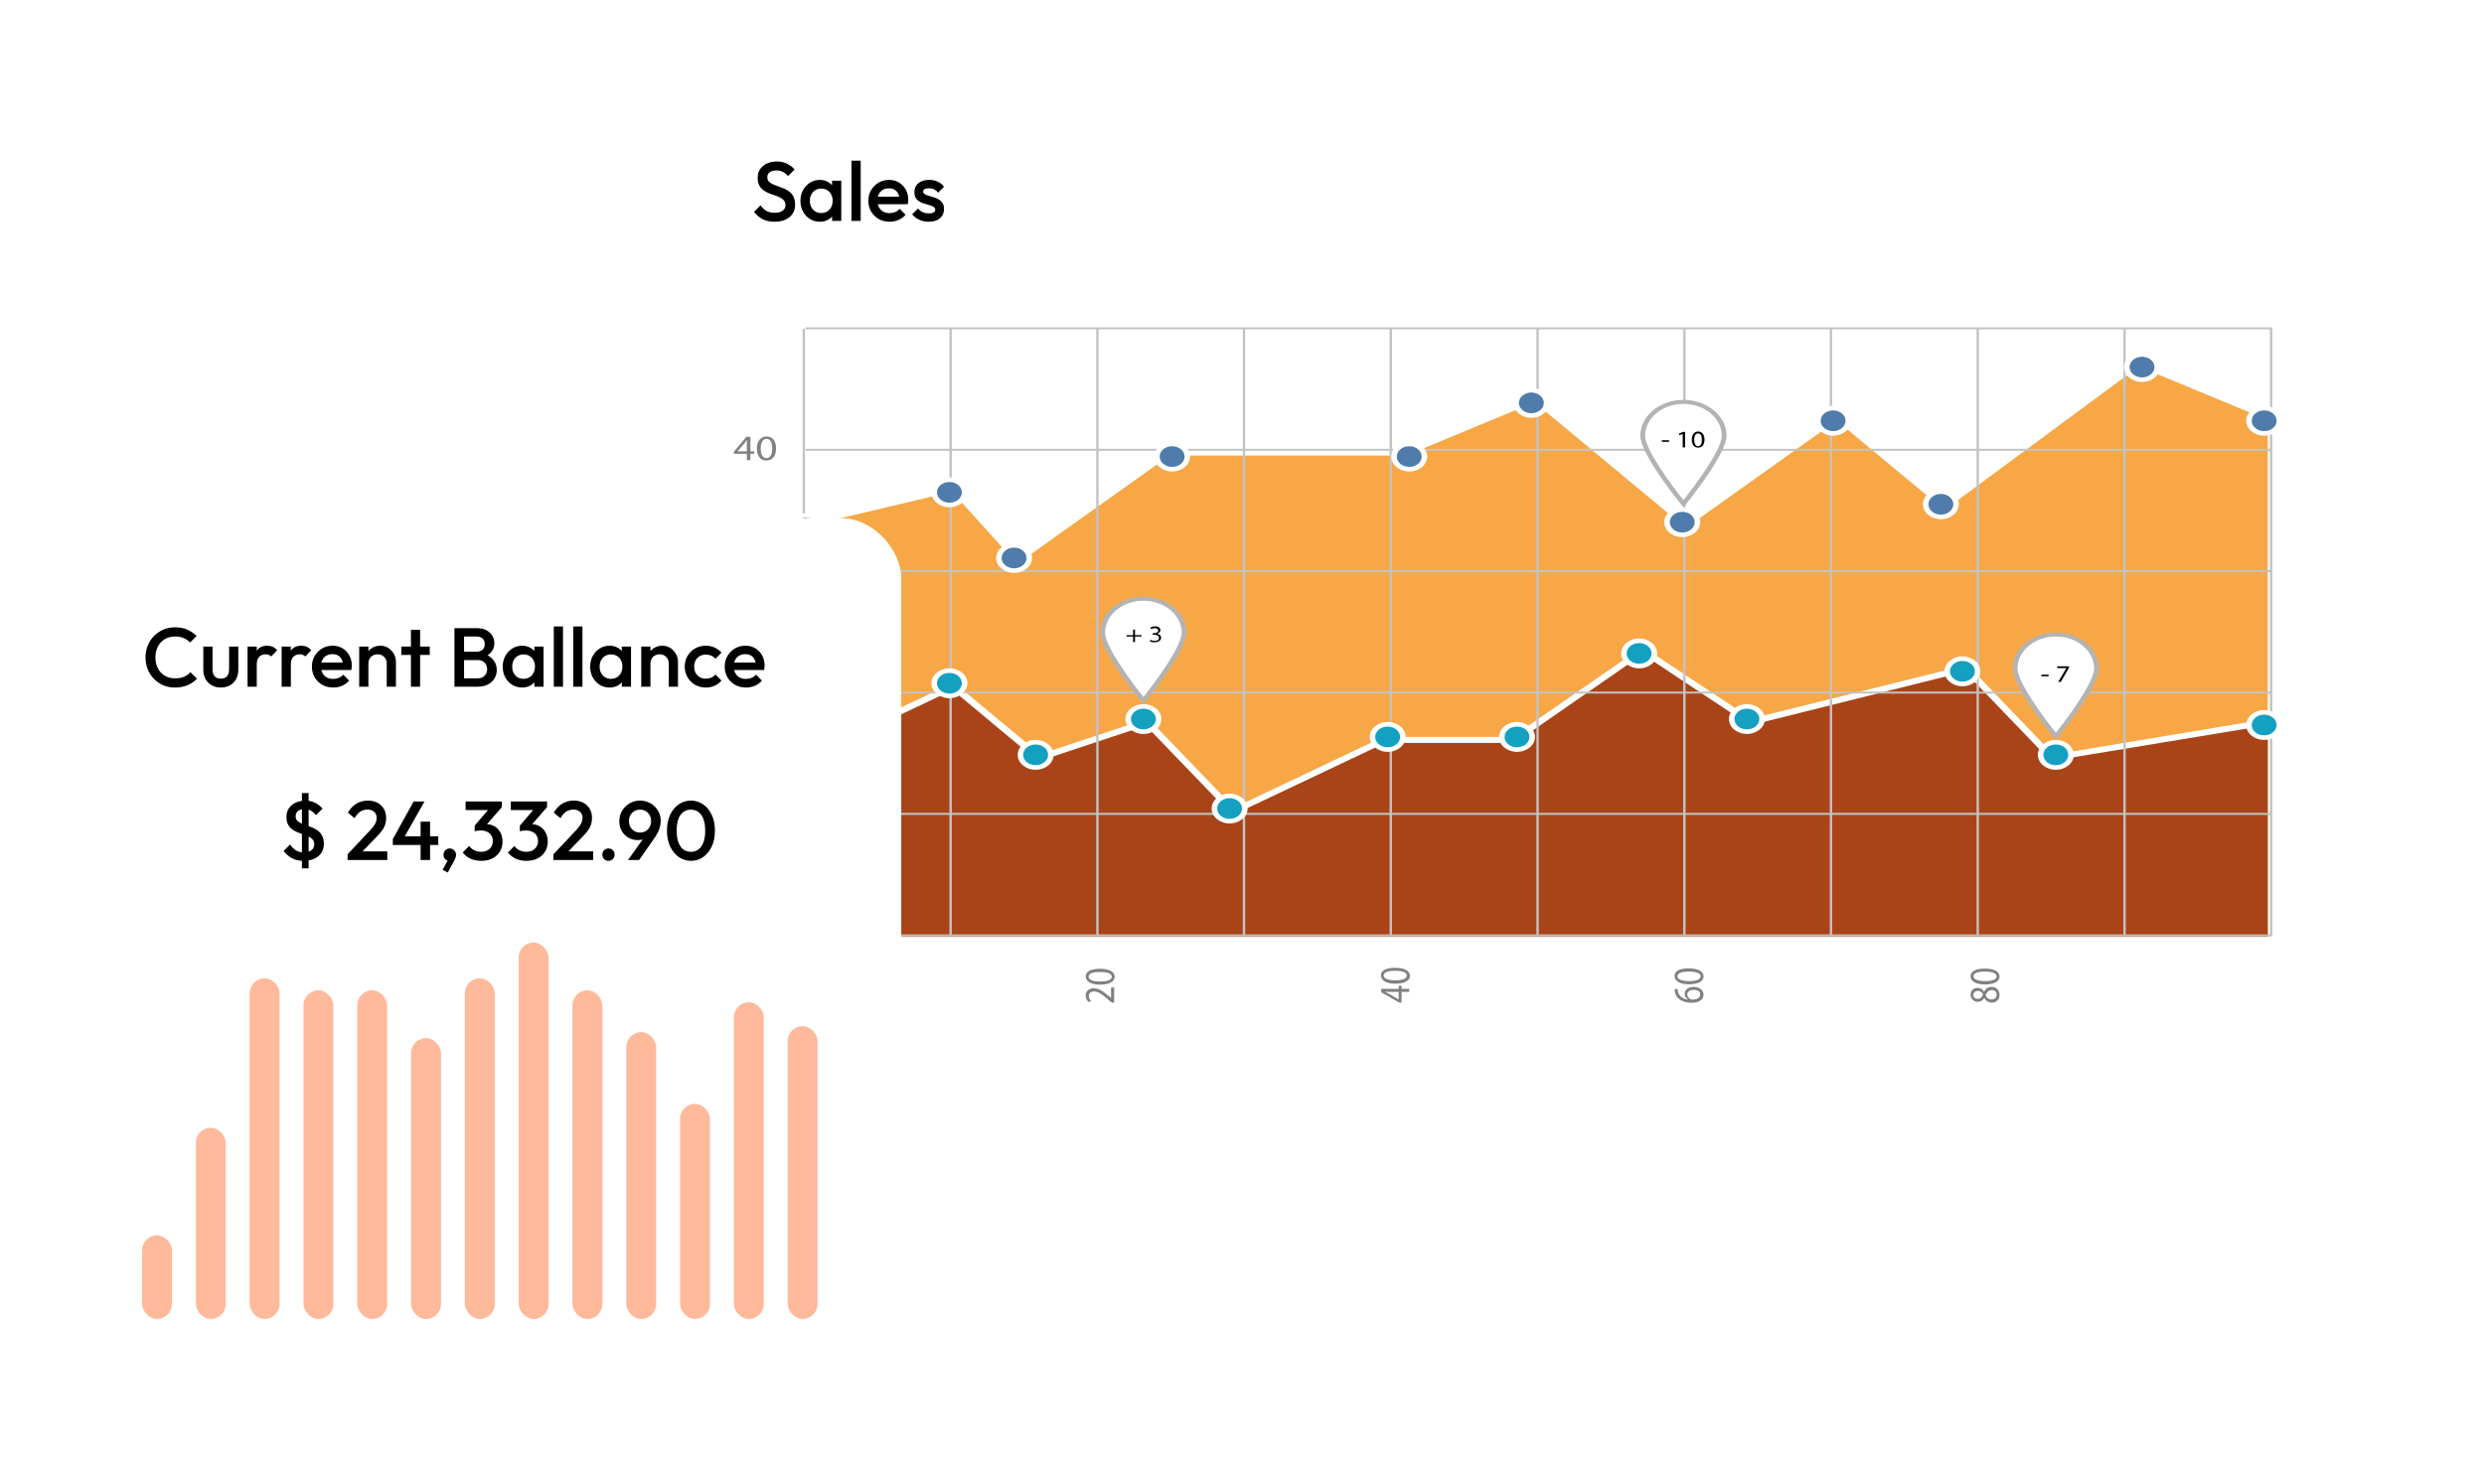 <svg width="527" height="315" viewBox="0 0 527 315" fill="none" xmlns="http://www.w3.org/2000/svg">
<g filter="url(#filter0_d_541_4016)">
<rect x="143.018" y="20" width="363.982" height="204.032" rx="12.682" fill="white"/>
<g clip-path="url(#clip0_541_4016)">
<path d="M481.123 198.803H170.181V111.45L202.19 103.854L215.908 119.045L247.916 96.258H298.216L325.652 84.864L357.661 111.45L389.67 88.662L412.533 107.652L453.687 77.268L481.123 88.662V198.803Z" fill="#F7A746"/>
<path d="M481.123 198.803H170.181V160.823L202.19 145.631L220.48 160.823L243.344 153.227L261.634 172.217L293.643 157.025H321.079L348.516 138.035L371.379 153.227L417.106 141.833L435.397 160.823L481.123 153.227V198.803Z" fill="#A94419"/>
<path d="M261.584 172.47L243.293 153.48L220.429 161.076L220.328 160.992L202.139 145.885L170.333 160.992L170.079 160.654L202.24 145.378L220.531 160.57L243.445 152.974L243.547 153.101L261.685 171.964L293.592 156.814H320.978L348.516 137.782L371.43 152.974L417.207 141.58L435.498 160.612L481.073 153.016L481.174 153.438L435.295 161.034L435.193 160.95L417.004 142.087L371.328 153.48L348.516 138.289L321.181 157.236H293.694L261.584 172.47Z" fill="white"/>
<path d="M261.431 173.019L243.09 153.987L220.277 161.583L219.921 161.287L202.088 146.433L170.13 161.583L169.368 160.485L202.342 144.829L220.684 160.063L243.598 152.467L243.953 152.847L261.838 171.415L293.44 156.392H320.825L348.516 137.233L371.531 152.51L417.36 141.116L417.614 141.327L435.701 160.148L481.479 152.51L481.784 153.776L435.092 161.498L434.787 161.203L416.852 142.551L371.227 153.944L371.023 153.776L348.516 138.837L321.384 157.658H293.847L261.431 173.019Z" fill="white"/>
<path d="M215.806 119.679L201.986 104.36L170.333 111.872L170.028 111.028L202.393 103.347L216.009 118.413L247.713 95.836H298.114L325.754 84.358L357.712 110.859L389.72 88.071L412.533 107.061L453.636 76.762L481.377 88.282L480.92 89.042L453.789 77.775L412.533 108.243L389.67 89.253L357.661 112.041L325.55 85.37L298.317 96.68H248.12L215.806 119.679Z" fill="white"/>
<path d="M170.79 69.756H170.282V198.592H170.79V69.756Z" fill="#C3C3C3"/>
<path d="M201.936 69.756H201.427V198.592H201.936V69.756Z" fill="#C3C3C3"/>
<path d="M233.08 69.756H232.572V198.592H233.08V69.756Z" fill="#C3C3C3"/>
<path d="M264.175 69.756H263.667V198.592H264.175V69.756Z" fill="#C3C3C3"/>
<path d="M295.32 69.756H294.812V198.592H295.32V69.756Z" fill="#C3C3C3"/>
<path d="M326.465 69.756H325.957V198.592H326.465V69.756Z" fill="#C3C3C3"/>
<path d="M357.61 69.756H357.102V198.592H357.61V69.756Z" fill="#C3C3C3"/>
<path d="M388.704 69.756H388.196V198.592H388.704V69.756Z" fill="#C3C3C3"/>
<path d="M419.849 69.756H419.341V198.592H419.849V69.756Z" fill="#C3C3C3"/>
<path d="M450.995 69.756H450.486V198.592H450.995V69.756Z" fill="#C3C3C3"/>
<path d="M482.089 69.756H481.581V198.592H482.089V69.756Z" fill="#C3C3C3"/>
<path d="M482.038 69.461H170.892V69.883H482.038V69.461Z" fill="#C3C3C3"/>
<path d="M482.038 95.245H170.892V95.667H482.038V95.245Z" fill="#C3C3C3"/>
<path d="M482.038 120.987H170.892V121.409H482.038V120.987Z" fill="#C3C3C3"/>
<path d="M482.038 146.771H170.892V147.193H482.038V146.771Z" fill="#C3C3C3"/>
<path d="M482.038 172.512H170.892V172.934H482.038V172.512Z" fill="#C3C3C3"/>
<path d="M482.038 198.296H170.892V198.718H482.038V198.296Z" fill="#C3C3C3"/>
<path d="M155.955 149.809V149.387L156.564 148.88C158.089 147.699 158.749 147.024 158.8 146.306C158.8 145.8 158.495 145.336 157.631 145.336C157.072 145.336 156.666 145.547 156.361 145.758L156.107 145.294C156.513 144.998 157.123 144.787 157.784 144.787C159.054 144.787 159.613 145.505 159.613 146.222C159.613 147.15 158.8 147.868 157.58 148.88L157.123 149.218H159.765V149.767H155.955V149.809Z" fill="#808080"/>
<path d="M164.643 147.277C164.643 148.965 163.881 149.893 162.56 149.893C161.391 149.893 160.629 149.007 160.578 147.361C160.578 145.716 161.442 144.787 162.661 144.787C163.881 144.787 164.643 145.715 164.643 147.277ZM161.391 147.361C161.391 148.627 161.848 149.387 162.61 149.387C163.423 149.387 163.83 148.585 163.83 147.319C163.83 146.095 163.474 145.294 162.61 145.294C161.899 145.294 161.391 146.011 161.391 147.361Z" fill="#808080"/>
<path d="M158.444 97.65V96.3H155.701V95.878L158.342 92.713H159.206V95.793H160.019V96.3H159.206V97.65H158.444ZM158.444 95.793V94.148C158.444 93.894 158.444 93.641 158.495 93.388H158.444C158.241 93.683 158.139 93.894 157.936 94.106L156.463 95.793H158.444Z" fill="#808080"/>
<path d="M164.643 95.118C164.643 96.806 163.881 97.735 162.56 97.735C161.391 97.735 160.629 96.848 160.578 95.203C160.578 93.557 161.442 92.628 162.661 92.628C163.881 92.628 164.643 93.557 164.643 95.118ZM161.391 95.203C161.391 96.469 161.848 97.228 162.61 97.228C163.423 97.228 163.83 96.426 163.83 95.16C163.83 93.937 163.474 93.135 162.61 93.135C161.899 93.135 161.391 93.852 161.391 95.203Z" fill="#808080"/>
<path d="M236.383 212.771H235.875L235.265 212.264C233.843 210.998 233.03 210.45 232.166 210.407C231.556 210.407 230.997 210.661 230.997 211.378C230.997 211.842 231.251 212.18 231.505 212.433L230.947 212.644C230.591 212.306 230.337 211.8 230.337 211.251C230.337 210.196 231.201 209.732 232.064 209.732C233.182 209.732 234.046 210.407 235.265 211.42L235.723 211.8V209.563H236.383V212.771Z" fill="#808080"/>
<path d="M233.335 205.597C235.367 205.597 236.485 206.23 236.485 207.327C236.485 208.298 235.418 208.931 233.436 208.973C231.455 208.973 230.337 208.255 230.337 207.243C230.337 206.188 231.404 205.597 233.335 205.597ZM233.436 208.298C234.96 208.298 235.875 207.918 235.875 207.285C235.875 206.61 234.91 206.272 233.385 206.272C231.912 206.272 230.947 206.568 230.947 207.285C230.947 207.876 231.81 208.298 233.436 208.298Z" fill="#808080"/>
<path d="M298.978 210.492H297.352V212.771H296.844L293.033 210.576V209.859H296.742V209.184H297.352V209.859H298.978V210.492ZM296.742 210.492H294.761C294.456 210.492 294.151 210.492 293.846 210.45V210.492C294.202 210.661 294.456 210.745 294.71 210.914L296.742 212.138V210.492Z" fill="#808080"/>
<path d="M295.98 205.386C298.013 205.386 299.13 206.019 299.13 207.116C299.13 208.087 298.063 208.72 296.082 208.762C294.1 208.762 292.983 208.044 292.983 207.032C292.932 205.977 294.05 205.386 295.98 205.386ZM296.031 208.044C297.555 208.044 298.47 207.665 298.47 207.032C298.47 206.356 297.505 206.019 295.98 206.019C294.507 206.019 293.542 206.314 293.542 207.032C293.592 207.622 294.456 208.044 296.031 208.044Z" fill="#808080"/>
<path d="M355.933 209.901C355.933 210.028 355.933 210.197 355.984 210.408C356.187 211.463 357.102 212.011 358.118 212.138V212.096C357.762 211.842 357.407 211.463 357.407 210.914C357.407 210.028 358.169 209.437 359.337 209.437C360.404 209.437 361.42 210.07 361.42 211.083C361.42 212.138 360.455 212.813 358.88 212.813C357.711 212.813 356.797 212.475 356.187 211.969C355.679 211.547 355.425 210.998 355.323 210.408C355.273 210.197 355.273 210.028 355.273 209.901H355.933ZM359.337 210.07C358.473 210.07 357.965 210.492 357.965 211.083C357.965 211.505 358.27 211.842 358.677 212.053C358.778 212.096 358.88 212.138 359.032 212.138C359.998 212.138 360.709 211.758 360.709 211.041C360.76 210.45 360.201 210.07 359.337 210.07Z" fill="#808080"/>
<path d="M358.271 205.513C360.303 205.513 361.421 206.146 361.421 207.243C361.421 208.213 360.354 208.846 358.372 208.889C356.391 208.889 355.273 208.171 355.273 207.158C355.222 206.103 356.34 205.513 358.271 205.513ZM358.372 208.213C359.896 208.213 360.811 207.834 360.811 207.201C360.811 206.525 359.846 206.188 358.321 206.188C356.848 206.188 355.883 206.483 355.883 207.201C355.883 207.791 356.746 208.213 358.372 208.213Z" fill="#808080"/>
<path d="M422.593 212.771C421.831 212.771 421.323 212.391 421.018 211.8H420.967C420.662 212.349 420.154 212.602 419.646 212.602C418.681 212.602 418.071 211.927 418.071 211.083C418.071 210.112 418.782 209.648 419.545 209.648C420.053 209.648 420.612 209.859 420.916 210.45H420.967C421.272 209.817 421.78 209.437 422.491 209.437C423.508 209.437 424.219 210.154 424.219 211.125C424.219 212.18 423.457 212.771 422.593 212.771ZM422.593 210.112C421.882 210.112 421.526 210.534 421.272 211.209C421.475 211.8 421.933 212.096 422.491 212.096C423.101 212.138 423.609 211.758 423.609 211.125C423.66 210.534 423.203 210.112 422.593 210.112ZM419.595 211.969C420.205 211.969 420.51 211.589 420.713 211.041C420.561 210.619 420.154 210.281 419.646 210.281C419.189 210.281 418.681 210.534 418.681 211.125C418.63 211.674 419.087 211.969 419.595 211.969Z" fill="#808080"/>
<path d="M421.069 205.555C423.101 205.555 424.219 206.188 424.219 207.285C424.219 208.255 423.152 208.888 421.17 208.931C419.189 208.931 418.071 208.213 418.071 207.2C418.071 206.145 419.189 205.555 421.069 205.555ZM421.17 208.213C422.695 208.213 423.609 207.833 423.609 207.2C423.609 206.525 422.644 206.188 421.12 206.188C419.646 206.188 418.681 206.483 418.681 207.2C418.681 207.791 419.545 208.213 421.17 208.213Z" fill="#808080"/>
<path d="M170.943 164.621C173.047 164.621 174.753 163.204 174.753 161.456C174.753 159.708 173.047 158.291 170.943 158.291C168.838 158.291 167.132 159.708 167.132 161.456C167.132 163.204 168.838 164.621 170.943 164.621Z" fill="white"/>
<path d="M170.943 163.651C172.402 163.651 173.585 162.668 173.585 161.456C173.585 160.244 172.402 159.262 170.943 159.262C169.484 159.262 168.301 160.244 168.301 161.456C168.301 162.668 169.484 163.651 170.943 163.651Z" fill="#14A0C1"/>
<path d="M201.427 148.163C203.532 148.163 205.238 146.746 205.238 144.998C205.238 143.25 203.532 141.833 201.427 141.833C199.323 141.833 197.617 143.25 197.617 144.998C197.617 146.746 199.323 148.163 201.427 148.163Z" fill="white"/>
<path d="M201.427 147.193C202.887 147.193 204.069 146.21 204.069 144.998C204.069 143.786 202.887 142.804 201.427 142.804C199.968 142.804 198.785 143.786 198.785 144.998C198.785 146.21 199.968 147.193 201.427 147.193Z" fill="#14A0C1"/>
<path d="M219.718 163.355C221.823 163.355 223.529 161.938 223.529 160.19C223.529 158.442 221.823 157.025 219.718 157.025C217.614 157.025 215.908 158.442 215.908 160.19C215.908 161.938 217.614 163.355 219.718 163.355Z" fill="white"/>
<path d="M219.718 162.385C221.177 162.385 222.36 161.402 222.36 160.19C222.36 158.978 221.177 157.996 219.718 157.996C218.259 157.996 217.076 158.978 217.076 160.19C217.076 161.402 218.259 162.385 219.718 162.385Z" fill="#14A0C1"/>
<path d="M242.582 155.759C244.686 155.759 246.392 154.342 246.392 152.594C246.392 150.846 244.686 149.429 242.582 149.429C240.477 149.429 238.771 150.846 238.771 152.594C238.771 154.342 240.477 155.759 242.582 155.759Z" fill="white"/>
<path d="M242.582 154.789C244.041 154.789 245.224 153.806 245.224 152.594C245.224 151.382 244.041 150.4 242.582 150.4C241.122 150.4 239.94 151.382 239.94 152.594C239.94 153.806 241.122 154.789 242.582 154.789Z" fill="#14A0C1"/>
<path d="M260.872 174.749C262.977 174.749 264.683 173.332 264.683 171.584C264.683 169.836 262.977 168.419 260.872 168.419C258.768 168.419 257.062 169.836 257.062 171.584C257.062 173.332 258.768 174.749 260.872 174.749Z" fill="white"/>
<path d="M260.872 173.778C262.331 173.778 263.514 172.796 263.514 171.584C263.514 170.372 262.331 169.39 260.872 169.39C259.413 169.39 258.23 170.372 258.23 171.584C258.23 172.796 259.413 173.778 260.872 173.778Z" fill="#14A0C1"/>
<path d="M294.405 159.557C296.51 159.557 298.216 158.14 298.216 156.392C298.216 154.644 296.51 153.227 294.405 153.227C292.301 153.227 290.595 154.644 290.595 156.392C290.595 158.14 292.301 159.557 294.405 159.557Z" fill="white"/>
<path d="M294.405 158.587C295.864 158.587 297.047 157.604 297.047 156.392C297.047 155.18 295.864 154.198 294.405 154.198C292.946 154.198 291.763 155.18 291.763 156.392C291.763 157.604 292.946 158.587 294.405 158.587Z" fill="#14A0C1"/>
<path d="M321.842 159.557C323.946 159.557 325.652 158.14 325.652 156.392C325.652 154.644 323.946 153.227 321.842 153.227C319.737 153.227 318.031 154.644 318.031 156.392C318.031 158.14 319.737 159.557 321.842 159.557Z" fill="white"/>
<path d="M321.841 158.587C323.301 158.587 324.483 157.604 324.483 156.392C324.483 155.18 323.301 154.198 321.841 154.198C320.382 154.198 319.199 155.18 319.199 156.392C319.199 157.604 320.382 158.587 321.841 158.587Z" fill="#14A0C1"/>
<path d="M347.753 141.833C349.858 141.833 351.564 140.416 351.564 138.668C351.564 136.92 349.858 135.503 347.753 135.503C345.649 135.503 343.943 136.92 343.943 138.668C343.943 140.416 345.649 141.833 347.753 141.833Z" fill="white"/>
<path d="M347.753 140.863C349.212 140.863 350.395 139.88 350.395 138.668C350.395 137.457 349.212 136.474 347.753 136.474C346.294 136.474 345.111 137.457 345.111 138.668C345.111 139.88 346.294 140.863 347.753 140.863Z" fill="#14A0C1"/>
<path d="M370.617 155.759C372.721 155.759 374.427 154.342 374.427 152.594C374.427 150.846 372.721 149.429 370.617 149.429C368.512 149.429 366.806 150.846 366.806 152.594C366.806 154.342 368.512 155.759 370.617 155.759Z" fill="white"/>
<path d="M370.617 154.789C372.076 154.789 373.259 153.806 373.259 152.594C373.259 151.382 372.076 150.4 370.617 150.4C369.158 150.4 367.975 151.382 367.975 152.594C367.975 153.806 369.158 154.789 370.617 154.789Z" fill="#14A0C1"/>
<path d="M416.344 145.631C418.448 145.631 420.154 144.214 420.154 142.466C420.154 140.718 418.448 139.301 416.344 139.301C414.239 139.301 412.533 140.718 412.533 142.466C412.533 144.214 414.239 145.631 416.344 145.631Z" fill="white"/>
<path d="M416.344 144.66C417.803 144.66 418.986 143.678 418.986 142.466C418.986 141.254 417.803 140.272 416.344 140.272C414.885 140.272 413.702 141.254 413.702 142.466C413.702 143.678 414.885 144.66 416.344 144.66Z" fill="#14A0C1"/>
<path d="M436.159 163.355C438.263 163.355 439.969 161.938 439.969 160.19C439.969 158.442 438.263 157.025 436.159 157.025C434.054 157.025 432.348 158.442 432.348 160.19C432.348 161.938 434.054 163.355 436.159 163.355Z" fill="white"/>
<path d="M436.159 162.385C437.618 162.385 438.801 161.402 438.801 160.19C438.801 158.978 437.618 157.996 436.159 157.996C434.7 157.996 433.517 158.978 433.517 160.19C433.517 161.402 434.7 162.385 436.159 162.385Z" fill="#14A0C1"/>
<path d="M480.361 157.025C482.466 157.025 484.172 155.608 484.172 153.86C484.172 152.112 482.466 150.695 480.361 150.695C478.257 150.695 476.551 152.112 476.551 153.86C476.551 155.608 478.257 157.025 480.361 157.025Z" fill="white"/>
<path d="M480.361 156.055C481.82 156.055 483.003 155.072 483.003 153.86C483.003 152.648 481.82 151.666 480.361 151.666C478.902 151.666 477.719 152.648 477.719 153.86C477.719 155.072 478.902 156.055 480.361 156.055Z" fill="#14A0C1"/>
<path d="M170.943 115.248C173.047 115.248 174.753 113.831 174.753 112.083C174.753 110.335 173.047 108.918 170.943 108.918C168.838 108.918 167.132 110.335 167.132 112.083C167.132 113.831 168.838 115.248 170.943 115.248Z" fill="white"/>
<path d="M170.943 114.277C172.402 114.277 173.585 113.295 173.585 112.083C173.585 110.871 172.402 109.889 170.943 109.889C169.484 109.889 168.301 110.871 168.301 112.083C168.301 113.295 169.484 114.277 170.943 114.277Z" fill="#4F7CAA"/>
<path d="M201.427 107.652C203.532 107.652 205.238 106.235 205.238 104.487C205.238 102.739 203.532 101.322 201.427 101.322C199.323 101.322 197.617 102.739 197.617 104.487C197.617 106.235 199.323 107.652 201.427 107.652Z" fill="white"/>
<path d="M201.427 106.681C202.887 106.681 204.069 105.699 204.069 104.487C204.069 103.275 202.887 102.292 201.427 102.292C199.968 102.292 198.785 103.275 198.785 104.487C198.785 105.699 199.968 106.681 201.427 106.681Z" fill="#4F7CAA"/>
<path d="M215.145 121.578C217.25 121.578 218.956 120.16 218.956 118.413C218.956 116.665 217.25 115.248 215.145 115.248C213.041 115.248 211.335 116.665 211.335 118.413C211.335 120.16 213.041 121.578 215.145 121.578Z" fill="white"/>
<path d="M215.145 120.607C216.605 120.607 217.787 119.625 217.787 118.413C217.787 117.201 216.605 116.218 215.145 116.218C213.686 116.218 212.503 117.201 212.503 118.413C212.503 119.625 213.686 120.607 215.145 120.607Z" fill="#4F7CAA"/>
<path d="M248.678 100.056C250.783 100.056 252.489 98.638 252.489 96.891C252.489 95.143 250.783 93.726 248.678 93.726C246.574 93.726 244.868 95.143 244.868 96.891C244.868 98.638 246.574 100.056 248.678 100.056Z" fill="white"/>
<path d="M248.678 99.085C250.138 99.085 251.32 98.103 251.32 96.891C251.32 95.679 250.138 94.696 248.678 94.696C247.219 94.696 246.036 95.679 246.036 96.891C246.036 98.103 247.219 99.085 248.678 99.085Z" fill="#4F7CAA"/>
<path d="M324.89 88.662C326.994 88.662 328.7 87.245 328.7 85.497C328.7 83.749 326.994 82.332 324.89 82.332C322.785 82.332 321.079 83.749 321.079 85.497C321.079 87.245 322.785 88.662 324.89 88.662Z" fill="white"/>
<path d="M324.89 87.692C326.349 87.692 327.532 86.709 327.532 85.497C327.532 84.285 326.349 83.303 324.89 83.303C323.431 83.303 322.248 84.285 322.248 85.497C322.248 86.709 323.431 87.692 324.89 87.692Z" fill="#4F7CAA"/>
<path d="M298.978 100.056C301.083 100.056 302.789 98.638 302.789 96.891C302.789 95.143 301.083 93.726 298.978 93.726C296.874 93.726 295.167 95.143 295.167 96.891C295.167 98.638 296.874 100.056 298.978 100.056Z" fill="white"/>
<path d="M298.978 99.085C300.437 99.085 301.62 98.103 301.62 96.891C301.62 95.679 300.437 94.696 298.978 94.696C297.519 94.696 296.336 95.679 296.336 96.891C296.336 98.103 297.519 99.085 298.978 99.085Z" fill="#4F7CAA"/>
<path d="M356.899 113.982C359.003 113.982 360.709 112.565 360.709 110.817C360.709 109.069 359.003 107.652 356.899 107.652C354.794 107.652 353.088 109.069 353.088 110.817C353.088 112.565 354.794 113.982 356.899 113.982Z" fill="white"/>
<path d="M356.899 113.011C358.358 113.011 359.541 112.029 359.541 110.817C359.541 109.605 358.358 108.622 356.899 108.622C355.44 108.622 354.257 109.605 354.257 110.817C354.257 112.029 355.44 113.011 356.899 113.011Z" fill="#4F7CAA"/>
<path d="M388.907 92.46C391.012 92.46 392.718 91.043 392.718 89.295C392.718 87.547 391.012 86.13 388.907 86.13C386.803 86.13 385.097 87.547 385.097 89.295C385.097 91.043 386.803 92.46 388.907 92.46Z" fill="white"/>
<path d="M388.908 91.49C390.367 91.49 391.55 90.507 391.55 89.295C391.55 88.083 390.367 87.101 388.908 87.101C387.448 87.101 386.266 88.083 386.266 89.295C386.266 90.507 387.448 91.49 388.908 91.49Z" fill="#4F7CAA"/>
<path d="M411.771 110.184C413.875 110.184 415.581 108.767 415.581 107.019C415.581 105.271 413.875 103.854 411.771 103.854C409.666 103.854 407.96 105.271 407.96 107.019C407.96 108.767 409.666 110.184 411.771 110.184Z" fill="white"/>
<path d="M411.771 109.213C413.23 109.213 414.413 108.231 414.413 107.019C414.413 105.807 413.23 104.824 411.771 104.824C410.312 104.824 409.129 105.807 409.129 107.019C409.129 108.231 410.312 109.213 411.771 109.213Z" fill="#4F7CAA"/>
<path d="M454.449 81.066C456.554 81.066 458.26 79.649 458.26 77.901C458.26 76.153 456.554 74.736 454.449 74.736C452.345 74.736 450.639 76.153 450.639 77.901C450.639 79.649 452.345 81.066 454.449 81.066Z" fill="white"/>
<path d="M454.449 80.096C455.909 80.096 457.091 79.113 457.091 77.901C457.091 76.689 455.909 75.707 454.449 75.707C452.99 75.707 451.807 76.689 451.807 77.901C451.807 79.113 452.99 80.096 454.449 80.096Z" fill="#4F7CAA"/>
<path d="M480.361 92.46C482.466 92.46 484.172 91.043 484.172 89.295C484.172 87.547 482.466 86.13 480.361 86.13C478.257 86.13 476.551 87.547 476.551 89.295C476.551 91.043 478.257 92.46 480.361 92.46Z" fill="white"/>
<path d="M480.361 91.49C481.82 91.49 483.003 90.507 483.003 89.295C483.003 88.083 481.82 87.101 480.361 87.101C478.902 87.101 477.719 88.083 477.719 89.295C477.719 90.507 478.902 91.49 480.361 91.49Z" fill="#4F7CAA"/>
<path d="M445.304 141.833C445.304 146.011 436.159 157.025 436.159 157.025C436.159 157.025 427.013 146.011 427.013 141.833C427.013 137.655 431.129 134.237 436.159 134.237C441.239 134.237 445.304 137.655 445.304 141.833Z" fill="#B3B3B3"/>
<path d="M436.159 155.506C433.313 151.919 428.029 144.745 428.029 141.833C428.029 138.12 431.688 135.081 436.159 135.081C440.63 135.081 444.288 138.12 444.288 141.833C444.288 144.745 439.004 151.919 436.159 155.506Z" fill="white"/>
<path d="M434.635 143.184V143.521H433.11V143.184H434.635Z" fill="black"/>
<path d="M438.953 141.411V141.707L437.226 144.703H436.667L438.394 141.791H436.464V141.411H438.953Z" fill="black"/>
<path d="M366.298 92.46C366.298 96.638 357.153 107.652 357.153 107.652C357.153 107.652 348.007 96.638 348.007 92.46C348.007 88.282 352.123 84.864 357.153 84.864C362.183 84.864 366.298 88.282 366.298 92.46Z" fill="#B3B3B3"/>
<path d="M357.153 106.133C354.308 102.546 349.024 95.372 349.024 92.46C349.024 88.746 352.682 85.708 357.153 85.708C361.624 85.708 365.282 88.746 365.282 92.46C365.282 95.372 359.998 102.546 357.153 106.133Z" fill="white"/>
<path d="M354.104 93.43V93.768H352.58V93.43H354.104Z" fill="black"/>
<path d="M357 92.08L356.289 92.376L356.187 92.038L357.051 91.658H357.508V94.95H357V92.08Z" fill="black"/>
<path d="M361.624 93.261C361.624 94.401 361.116 94.992 360.252 94.992C359.49 94.992 358.931 94.401 358.931 93.304C358.931 92.207 359.49 91.573 360.303 91.573C361.116 91.616 361.624 92.249 361.624 93.261ZM359.439 93.346C359.439 94.19 359.744 94.696 360.252 94.696C360.811 94.696 361.065 94.148 361.065 93.346C361.065 92.544 360.811 91.996 360.252 91.996C359.795 91.953 359.439 92.418 359.439 93.346Z" fill="black"/>
<path d="M251.727 134.238C251.727 138.415 242.582 149.429 242.582 149.429C242.582 149.429 233.436 138.415 233.436 134.238C233.436 130.06 237.552 126.642 242.582 126.642C247.662 126.642 251.727 130.06 251.727 134.238Z" fill="#B3B3B3"/>
<path d="M242.582 147.91C239.736 144.323 234.452 137.149 234.452 134.238C234.452 130.524 238.111 127.486 242.582 127.486C247.053 127.486 250.711 130.524 250.711 134.238C250.711 137.149 245.427 144.323 242.582 147.91Z" fill="white"/>
<path d="M240.803 133.605V134.786H242.175V135.082H240.803V136.263H240.397V135.082H239.025V134.786H240.397V133.605H240.803Z" fill="black"/>
<path d="M244.106 135.799C244.258 135.883 244.614 136.01 244.97 136.01C245.681 136.01 245.884 135.63 245.884 135.377C245.884 134.913 245.376 134.702 244.868 134.702H244.563V134.364H244.868C245.274 134.364 245.732 134.195 245.732 133.816C245.732 133.562 245.528 133.309 245.02 133.309C244.716 133.309 244.411 133.436 244.207 133.52L244.055 133.183C244.258 133.056 244.665 132.929 245.071 132.929C245.833 132.929 246.189 133.309 246.189 133.731C246.189 134.069 245.935 134.364 245.478 134.491C245.986 134.575 246.341 134.871 246.341 135.335C246.341 135.841 245.833 136.305 244.919 136.305C244.461 136.305 244.106 136.179 243.903 136.094L244.106 135.799Z" fill="black"/>
</g>
<path d="M164.317 47.055C163.334 47.055 162.5 46.878 161.813 46.523C161.127 46.167 160.511 45.647 159.967 44.96L161.352 43.575C161.695 44.072 162.103 44.463 162.577 44.747C163.05 45.019 163.654 45.155 164.388 45.155C165.074 45.155 165.619 45.013 166.021 44.729C166.436 44.445 166.643 44.055 166.643 43.557C166.643 43.143 166.536 42.806 166.323 42.545C166.11 42.285 165.826 42.072 165.471 41.906C165.128 41.729 164.743 41.575 164.317 41.445C163.903 41.303 163.482 41.149 163.056 40.983C162.642 40.805 162.257 40.586 161.902 40.326C161.559 40.066 161.281 39.728 161.068 39.314C160.855 38.9 160.748 38.373 160.748 37.734C160.748 37 160.926 36.378 161.281 35.87C161.648 35.349 162.139 34.952 162.754 34.68C163.37 34.408 164.057 34.272 164.814 34.272C165.631 34.272 166.359 34.431 166.998 34.751C167.649 35.071 168.176 35.479 168.578 35.976L167.193 37.361C166.838 36.958 166.465 36.663 166.075 36.473C165.696 36.272 165.258 36.171 164.761 36.171C164.145 36.171 163.66 36.296 163.305 36.544C162.962 36.793 162.79 37.142 162.79 37.592C162.79 37.971 162.896 38.278 163.11 38.515C163.323 38.74 163.601 38.935 163.944 39.101C164.299 39.255 164.684 39.403 165.098 39.545C165.524 39.687 165.944 39.847 166.359 40.024C166.785 40.202 167.17 40.432 167.513 40.717C167.868 40.989 168.152 41.344 168.365 41.782C168.578 42.22 168.685 42.77 168.685 43.433C168.685 44.546 168.288 45.428 167.495 46.079C166.714 46.73 165.654 47.055 164.317 47.055ZM173.919 47.055C173.15 47.055 172.451 46.86 171.824 46.469C171.208 46.079 170.717 45.552 170.35 44.889C169.995 44.214 169.818 43.463 169.818 42.634C169.818 41.794 169.995 41.042 170.35 40.379C170.717 39.705 171.208 39.172 171.824 38.781C172.451 38.379 173.15 38.178 173.919 38.178C174.57 38.178 175.144 38.32 175.641 38.604C176.15 38.876 176.553 39.255 176.849 39.74C177.145 40.225 177.293 40.776 177.293 41.391V43.842C177.293 44.457 177.145 45.008 176.849 45.493C176.565 45.978 176.168 46.363 175.659 46.647C175.15 46.919 174.57 47.055 173.919 47.055ZM174.239 45.209C174.961 45.209 175.541 44.966 175.979 44.481C176.428 43.995 176.653 43.374 176.653 42.616C176.653 42.108 176.553 41.658 176.351 41.267C176.15 40.876 175.866 40.575 175.499 40.361C175.144 40.137 174.724 40.024 174.239 40.024C173.765 40.024 173.345 40.137 172.978 40.361C172.623 40.575 172.339 40.876 172.126 41.267C171.925 41.658 171.824 42.108 171.824 42.616C171.824 43.125 171.925 43.575 172.126 43.966C172.339 44.356 172.623 44.664 172.978 44.889C173.345 45.102 173.765 45.209 174.239 45.209ZM176.529 46.878V44.587L176.866 42.51L176.529 40.45V38.355H178.482V46.878H176.529ZM180.65 46.878V34.094H182.603V46.878H180.65ZM188.736 47.055C187.883 47.055 187.114 46.866 186.428 46.487C185.753 46.096 185.214 45.564 184.812 44.889C184.421 44.214 184.226 43.457 184.226 42.616C184.226 41.776 184.421 41.024 184.812 40.361C185.202 39.687 185.729 39.154 186.392 38.764C187.067 38.373 187.812 38.178 188.629 38.178C189.422 38.178 190.121 38.361 190.724 38.728C191.34 39.095 191.819 39.598 192.162 40.237C192.518 40.876 192.695 41.604 192.695 42.421C192.695 42.563 192.683 42.711 192.66 42.865C192.648 43.007 192.624 43.167 192.589 43.344H185.593V41.746H191.577L190.849 42.386C190.825 41.865 190.724 41.427 190.547 41.072C190.369 40.717 190.115 40.444 189.783 40.255C189.464 40.066 189.067 39.971 188.594 39.971C188.097 39.971 187.665 40.077 187.298 40.291C186.931 40.504 186.647 40.805 186.445 41.196C186.244 41.575 186.143 42.031 186.143 42.563C186.143 43.096 186.25 43.563 186.463 43.966C186.676 44.368 186.978 44.682 187.369 44.907C187.759 45.12 188.209 45.227 188.718 45.227C189.156 45.227 189.558 45.15 189.925 44.996C190.304 44.842 190.624 44.617 190.884 44.321L192.127 45.582C191.713 46.067 191.21 46.434 190.618 46.682C190.026 46.931 189.399 47.055 188.736 47.055ZM197.048 47.055C196.575 47.055 196.119 46.996 195.681 46.878C195.243 46.748 194.841 46.57 194.474 46.345C194.107 46.108 193.787 45.824 193.515 45.493L194.758 44.25C195.054 44.593 195.391 44.854 195.77 45.031C196.161 45.197 196.599 45.28 197.084 45.28C197.522 45.28 197.853 45.215 198.078 45.084C198.303 44.954 198.416 44.765 198.416 44.516C198.416 44.256 198.309 44.055 198.096 43.913C197.883 43.77 197.605 43.652 197.261 43.557C196.93 43.451 196.575 43.344 196.196 43.238C195.829 43.131 195.474 42.989 195.131 42.812C194.799 42.622 194.527 42.368 194.314 42.048C194.101 41.729 193.994 41.314 193.994 40.805C193.994 40.261 194.119 39.793 194.367 39.403C194.628 39.012 194.989 38.71 195.45 38.497C195.924 38.284 196.486 38.178 197.137 38.178C197.824 38.178 198.427 38.302 198.948 38.55C199.481 38.787 199.925 39.148 200.28 39.634L199.037 40.876C198.788 40.569 198.504 40.338 198.185 40.184C197.865 40.03 197.498 39.953 197.084 39.953C196.693 39.953 196.391 40.012 196.178 40.131C195.965 40.249 195.859 40.421 195.859 40.646C195.859 40.882 195.965 41.066 196.178 41.196C196.391 41.326 196.664 41.439 196.995 41.533C197.338 41.628 197.693 41.735 198.06 41.853C198.439 41.959 198.794 42.113 199.126 42.315C199.469 42.504 199.747 42.764 199.96 43.096C200.173 43.415 200.28 43.836 200.28 44.356C200.28 45.185 199.99 45.842 199.41 46.327C198.83 46.813 198.043 47.055 197.048 47.055Z" fill="black"/>
<rect x="20" y="109.977" width="171.211" height="185.023" rx="12.682" fill="white"/>
<path d="M37.141 145.91C36.242 145.91 35.407 145.75 34.638 145.43C33.88 145.099 33.218 144.643 32.649 144.063C32.081 143.471 31.643 142.791 31.335 142.021C31.028 141.24 30.874 140.406 30.874 139.518C30.874 138.63 31.028 137.802 31.335 137.032C31.643 136.251 32.081 135.57 32.649 134.99C33.218 134.41 33.88 133.955 34.638 133.623C35.407 133.292 36.242 133.126 37.141 133.126C38.148 133.126 39.018 133.292 39.751 133.623C40.485 133.955 41.136 134.404 41.705 134.973L40.32 136.357C39.953 135.955 39.503 135.641 38.97 135.416C38.449 135.192 37.84 135.079 37.141 135.079C36.526 135.079 35.964 135.186 35.455 135.399C34.946 135.612 34.502 135.919 34.123 136.322C33.756 136.713 33.472 137.18 33.271 137.725C33.07 138.269 32.969 138.867 32.969 139.518C32.969 140.169 33.07 140.767 33.271 141.311C33.472 141.856 33.756 142.329 34.123 142.732C34.502 143.122 34.946 143.424 35.455 143.637C35.964 143.85 36.526 143.957 37.141 143.957C37.899 143.957 38.538 143.844 39.059 143.619C39.592 143.383 40.041 143.063 40.408 142.661L41.793 144.045C41.225 144.625 40.556 145.081 39.787 145.413C39.018 145.744 38.136 145.91 37.141 145.91ZM46.847 145.91C46.125 145.91 45.48 145.75 44.911 145.43C44.355 145.111 43.917 144.673 43.597 144.116C43.29 143.548 43.136 142.897 43.136 142.163V137.21H45.089V142.075C45.089 142.489 45.154 142.844 45.284 143.14C45.426 143.424 45.627 143.643 45.888 143.797C46.16 143.951 46.48 144.028 46.847 144.028C47.415 144.028 47.847 143.862 48.143 143.531C48.451 143.187 48.605 142.702 48.605 142.075V137.21H50.558V142.163C50.558 142.909 50.398 143.566 50.078 144.134C49.77 144.691 49.338 145.129 48.782 145.448C48.226 145.756 47.581 145.91 46.847 145.91ZM52.521 145.732V137.21H54.474V145.732H52.521ZM54.474 140.992L53.8 140.654C53.8 139.577 54.036 138.707 54.51 138.044C54.995 137.369 55.723 137.032 56.694 137.032C57.12 137.032 57.505 137.109 57.848 137.263C58.191 137.417 58.511 137.665 58.807 138.009L57.528 139.323C57.374 139.157 57.203 139.038 57.013 138.967C56.824 138.896 56.605 138.861 56.356 138.861C55.812 138.861 55.362 139.033 55.007 139.376C54.652 139.719 54.474 140.258 54.474 140.992ZM59.752 145.732V137.21H61.705V145.732H59.752ZM61.705 140.992L61.03 140.654C61.03 139.577 61.267 138.707 61.74 138.044C62.226 137.369 62.954 137.032 63.924 137.032C64.35 137.032 64.735 137.109 65.078 137.263C65.421 137.417 65.741 137.665 66.037 138.009L64.759 139.323C64.605 139.157 64.433 139.038 64.244 138.967C64.054 138.896 63.835 138.861 63.587 138.861C63.042 138.861 62.593 139.033 62.237 139.376C61.882 139.719 61.705 140.258 61.705 140.992ZM70.681 145.91C69.829 145.91 69.06 145.72 68.373 145.342C67.699 144.951 67.16 144.418 66.757 143.744C66.367 143.069 66.172 142.311 66.172 141.471C66.172 140.631 66.367 139.879 66.757 139.216C67.148 138.541 67.675 138.009 68.338 137.618C69.012 137.227 69.758 137.032 70.575 137.032C71.368 137.032 72.066 137.216 72.67 137.583C73.285 137.949 73.765 138.453 74.108 139.092C74.463 139.731 74.641 140.459 74.641 141.276C74.641 141.418 74.629 141.566 74.605 141.72C74.594 141.862 74.57 142.021 74.534 142.199H67.539V140.601H73.522L72.794 141.24C72.771 140.719 72.67 140.281 72.493 139.926C72.315 139.571 72.06 139.299 71.729 139.109C71.409 138.92 71.013 138.825 70.539 138.825C70.042 138.825 69.61 138.932 69.243 139.145C68.876 139.358 68.592 139.66 68.391 140.051C68.19 140.429 68.089 140.885 68.089 141.418C68.089 141.95 68.196 142.418 68.409 142.82C68.622 143.223 68.924 143.536 69.314 143.761C69.705 143.974 70.155 144.081 70.664 144.081C71.102 144.081 71.504 144.004 71.871 143.85C72.25 143.696 72.569 143.471 72.83 143.175L74.073 144.436C73.658 144.921 73.155 145.288 72.564 145.537C71.972 145.785 71.344 145.91 70.681 145.91ZM82.048 145.732V140.814C82.048 140.246 81.865 139.778 81.498 139.411C81.142 139.044 80.681 138.861 80.113 138.861C79.734 138.861 79.397 138.944 79.101 139.109C78.805 139.275 78.574 139.506 78.408 139.802C78.242 140.098 78.16 140.435 78.16 140.814L77.396 140.388C77.396 139.737 77.538 139.163 77.822 138.666C78.106 138.157 78.497 137.76 78.994 137.476C79.503 137.18 80.071 137.032 80.699 137.032C81.338 137.032 81.906 137.198 82.403 137.529C82.9 137.849 83.291 138.269 83.575 138.79C83.859 139.299 84.001 139.832 84.001 140.388V145.732H82.048ZM76.207 145.732V137.21H78.16V145.732H76.207ZM87.178 145.732V133.659H89.131V145.732H87.178ZM85.136 138.985V137.21H91.173V138.985H85.136ZM97.815 145.732V143.957H101.384C102.012 143.957 102.497 143.761 102.84 143.371C103.183 142.98 103.355 142.53 103.355 142.021C103.355 141.678 103.278 141.358 103.124 141.063C102.97 140.767 102.745 140.53 102.45 140.352C102.154 140.175 101.798 140.086 101.384 140.086H97.815V138.311H101.082C101.615 138.311 102.041 138.174 102.361 137.902C102.68 137.63 102.84 137.227 102.84 136.695C102.84 136.162 102.68 135.76 102.361 135.487C102.041 135.215 101.615 135.079 101.082 135.079H97.815V133.304H101.136C101.976 133.304 102.674 133.457 103.231 133.765C103.787 134.073 104.201 134.469 104.474 134.955C104.746 135.44 104.882 135.961 104.882 136.517C104.882 137.168 104.699 137.742 104.332 138.239C103.976 138.737 103.45 139.139 102.751 139.447L102.911 138.808C103.692 139.127 104.302 139.577 104.74 140.157C105.178 140.737 105.397 141.418 105.397 142.199C105.397 142.838 105.237 143.424 104.917 143.957C104.61 144.489 104.148 144.921 103.533 145.253C102.929 145.572 102.183 145.732 101.295 145.732H97.815ZM96.413 145.732V133.304H98.455V145.732H96.413ZM110.76 145.91C109.991 145.91 109.292 145.714 108.665 145.324C108.05 144.933 107.558 144.406 107.191 143.744C106.836 143.069 106.659 142.317 106.659 141.489C106.659 140.648 106.836 139.897 107.191 139.234C107.558 138.559 108.05 138.026 108.665 137.636C109.292 137.233 109.991 137.032 110.76 137.032C111.411 137.032 111.985 137.174 112.482 137.458C112.991 137.73 113.394 138.109 113.69 138.595C113.986 139.08 114.134 139.63 114.134 140.246V142.696C114.134 143.312 113.986 143.862 113.69 144.347C113.406 144.833 113.009 145.217 112.5 145.501C111.991 145.774 111.411 145.91 110.76 145.91ZM111.08 144.063C111.802 144.063 112.382 143.821 112.82 143.335C113.27 142.85 113.495 142.228 113.495 141.471C113.495 140.962 113.394 140.512 113.193 140.122C112.991 139.731 112.707 139.429 112.34 139.216C111.985 138.991 111.565 138.879 111.08 138.879C110.606 138.879 110.186 138.991 109.819 139.216C109.464 139.429 109.18 139.731 108.967 140.122C108.766 140.512 108.665 140.962 108.665 141.471C108.665 141.98 108.766 142.43 108.967 142.82C109.18 143.211 109.464 143.519 109.819 143.744C110.186 143.957 110.606 144.063 111.08 144.063ZM113.37 145.732V143.442L113.708 141.364L113.37 139.305V137.21H115.323V145.732H113.37ZM117.491 145.732V132.948H119.444V145.732H117.491ZM121.618 145.732V132.948H123.571V145.732H121.618ZM129.313 145.91C128.544 145.91 127.845 145.714 127.218 145.324C126.602 144.933 126.111 144.406 125.744 143.744C125.389 143.069 125.212 142.317 125.212 141.489C125.212 140.648 125.389 139.897 125.744 139.234C126.111 138.559 126.602 138.026 127.218 137.636C127.845 137.233 128.544 137.032 129.313 137.032C129.964 137.032 130.538 137.174 131.035 137.458C131.544 137.73 131.947 138.109 132.243 138.595C132.539 139.08 132.687 139.63 132.687 140.246V142.696C132.687 143.312 132.539 143.862 132.243 144.347C131.959 144.833 131.562 145.217 131.053 145.501C130.544 145.774 129.964 145.91 129.313 145.91ZM129.633 144.063C130.355 144.063 130.935 143.821 131.373 143.335C131.822 142.85 132.047 142.228 132.047 141.471C132.047 140.962 131.947 140.512 131.745 140.122C131.544 139.731 131.26 139.429 130.893 139.216C130.538 138.991 130.118 138.879 129.633 138.879C129.159 138.879 128.739 138.991 128.372 139.216C128.017 139.429 127.733 139.731 127.52 140.122C127.319 140.512 127.218 140.962 127.218 141.471C127.218 141.98 127.319 142.43 127.52 142.82C127.733 143.211 128.017 143.519 128.372 143.744C128.739 143.957 129.159 144.063 129.633 144.063ZM131.923 145.732V143.442L132.26 141.364L131.923 139.305V137.21H133.876V145.732H131.923ZM141.885 145.732V140.814C141.885 140.246 141.702 139.778 141.335 139.411C140.98 139.044 140.518 138.861 139.95 138.861C139.571 138.861 139.234 138.944 138.938 139.109C138.642 139.275 138.411 139.506 138.245 139.802C138.08 140.098 137.997 140.435 137.997 140.814L137.233 140.388C137.233 139.737 137.375 139.163 137.659 138.666C137.943 138.157 138.334 137.76 138.831 137.476C139.34 137.18 139.908 137.032 140.536 137.032C141.175 137.032 141.743 137.198 142.24 137.529C142.737 137.849 143.128 138.269 143.412 138.79C143.696 139.299 143.838 139.832 143.838 140.388V145.732H141.885ZM136.044 145.732V137.21H137.997V145.732H136.044ZM149.747 145.91C148.906 145.91 148.143 145.714 147.456 145.324C146.782 144.933 146.249 144.401 145.858 143.726C145.468 143.051 145.272 142.3 145.272 141.471C145.272 140.631 145.468 139.879 145.858 139.216C146.249 138.541 146.782 138.009 147.456 137.618C148.143 137.227 148.906 137.032 149.747 137.032C150.41 137.032 151.025 137.162 151.593 137.423C152.173 137.671 152.665 138.032 153.067 138.506L151.789 139.802C151.54 139.506 151.238 139.287 150.883 139.145C150.54 138.991 150.161 138.914 149.747 138.914C149.261 138.914 148.829 139.027 148.451 139.252C148.084 139.465 147.794 139.761 147.581 140.139C147.379 140.518 147.279 140.962 147.279 141.471C147.279 141.968 147.379 142.412 147.581 142.803C147.794 143.181 148.084 143.483 148.451 143.708C148.829 143.921 149.261 144.028 149.747 144.028C150.161 144.028 150.54 143.957 150.883 143.815C151.238 143.661 151.54 143.436 151.789 143.14L153.067 144.436C152.665 144.91 152.173 145.276 151.593 145.537C151.025 145.785 150.41 145.91 149.747 145.91ZM158.261 145.91C157.409 145.91 156.639 145.72 155.953 145.342C155.278 144.951 154.74 144.418 154.337 143.744C153.947 143.069 153.751 142.311 153.751 141.471C153.751 140.631 153.947 139.879 154.337 139.216C154.728 138.541 155.255 138.009 155.917 137.618C156.592 137.227 157.338 137.032 158.155 137.032C158.948 137.032 159.646 137.216 160.25 137.583C160.865 137.949 161.345 138.453 161.688 139.092C162.043 139.731 162.22 140.459 162.22 141.276C162.22 141.418 162.209 141.566 162.185 141.72C162.173 141.862 162.149 142.021 162.114 142.199H155.118V140.601H161.102L160.374 141.24C160.35 140.719 160.25 140.281 160.072 139.926C159.895 139.571 159.64 139.299 159.309 139.109C158.989 138.92 158.593 138.825 158.119 138.825C157.622 138.825 157.19 138.932 156.823 139.145C156.456 139.358 156.172 139.66 155.971 140.051C155.769 140.429 155.669 140.885 155.669 141.418C155.669 141.95 155.775 142.418 155.988 142.82C156.201 143.223 156.503 143.536 156.894 143.761C157.285 143.974 157.734 144.081 158.243 144.081C158.681 144.081 159.084 144.004 159.451 143.85C159.829 143.696 160.149 143.471 160.409 143.175L161.652 144.436C161.238 144.921 160.735 145.288 160.143 145.537C159.551 145.785 158.924 145.91 158.261 145.91Z" fill="black"/>
<path d="M64.34 182.688C63.44 182.688 62.653 182.511 61.978 182.156C61.316 181.801 60.712 181.28 60.167 180.593L61.535 179.226C61.878 179.723 62.28 180.126 62.742 180.433C63.203 180.741 63.76 180.895 64.411 180.895C65.097 180.895 65.642 180.747 66.044 180.451C66.459 180.155 66.666 179.735 66.666 179.191C66.666 178.776 66.559 178.439 66.346 178.178C66.133 177.918 65.849 177.705 65.494 177.539C65.151 177.362 64.766 177.208 64.34 177.078C63.926 176.936 63.505 176.782 63.079 176.616C62.665 176.438 62.28 176.219 61.925 175.959C61.582 175.699 61.304 175.361 61.091 174.947C60.878 174.533 60.771 174.006 60.771 173.367C60.771 172.633 60.949 172.011 61.304 171.503C61.671 170.982 62.162 170.585 62.777 170.313C63.393 170.041 64.079 169.905 64.837 169.905C65.571 169.905 66.251 170.064 66.879 170.384C67.506 170.704 68.021 171.112 68.424 171.609L67.056 172.976C66.701 172.574 66.334 172.26 65.956 172.035C65.589 171.81 65.198 171.698 64.784 171.698C64.121 171.698 63.612 171.828 63.257 172.088C62.902 172.337 62.724 172.716 62.724 173.225C62.724 173.604 62.831 173.911 63.044 174.148C63.269 174.373 63.559 174.568 63.914 174.734C64.269 174.888 64.653 175.036 65.068 175.178C65.494 175.32 65.92 175.48 66.346 175.657C66.772 175.835 67.163 176.066 67.518 176.35C67.873 176.622 68.157 176.977 68.37 177.415C68.595 177.853 68.708 178.403 68.708 179.066C68.708 180.179 68.311 181.061 67.518 181.712C66.737 182.363 65.677 182.688 64.34 182.688ZM64.056 184.286V168.307H65.476V184.286H64.056ZM73.736 181.303L78.316 176.438C78.695 176.036 79.003 175.675 79.24 175.355C79.476 175.036 79.648 174.734 79.755 174.45C79.861 174.166 79.914 173.876 79.914 173.58C79.914 173.024 79.731 172.591 79.364 172.284C79.009 171.964 78.553 171.804 77.997 171.804C77.405 171.804 76.884 171.952 76.434 172.248C75.984 172.544 75.582 173.006 75.227 173.633L73.807 172.461C74.292 171.621 74.89 170.988 75.6 170.561C76.31 170.124 77.133 169.905 78.068 169.905C78.837 169.905 79.512 170.058 80.092 170.366C80.672 170.674 81.122 171.106 81.441 171.662C81.761 172.207 81.921 172.84 81.921 173.562C81.921 174.083 81.856 174.55 81.725 174.965C81.607 175.367 81.4 175.776 81.104 176.19C80.808 176.592 80.4 177.066 79.879 177.61L76.363 181.25L73.736 181.303ZM73.736 182.511V181.303L75.493 180.682H82.169V182.511H73.736ZM83.341 178.072L87.762 170.082H90.071L85.543 178.072H83.341ZM83.341 179.315V178.072L84.211 177.486H92.983V179.315H83.341ZM89.236 182.511V174.379H91.243V182.511H89.236ZM93.915 184.588L95.122 182.333L95.779 182.156C95.708 182.298 95.625 182.416 95.53 182.511C95.436 182.605 95.323 182.653 95.193 182.653C94.921 182.653 94.666 182.54 94.43 182.315C94.205 182.079 94.092 181.783 94.092 181.428C94.092 181.049 94.216 180.729 94.465 180.469C94.725 180.197 95.045 180.061 95.424 180.061C95.779 180.061 96.087 180.197 96.347 180.469C96.619 180.729 96.755 181.049 96.755 181.428C96.755 181.582 96.72 181.765 96.649 181.978C96.59 182.179 96.477 182.44 96.312 182.759L94.998 185.174L93.915 184.588ZM102.106 182.688C101.278 182.688 100.526 182.54 99.851 182.244C99.189 181.937 98.626 181.493 98.165 180.913L99.549 179.528C99.798 179.907 100.147 180.208 100.597 180.433C101.047 180.658 101.538 180.771 102.071 180.771C102.58 180.771 103.018 180.676 103.385 180.487C103.752 180.297 104.036 180.031 104.237 179.688C104.45 179.344 104.557 178.948 104.557 178.498C104.557 178.025 104.45 177.622 104.237 177.291C104.036 176.959 103.74 176.705 103.349 176.527C102.97 176.338 102.509 176.243 101.964 176.243C101.751 176.243 101.532 176.261 101.307 176.296C101.082 176.32 100.881 176.362 100.704 176.421L101.609 175.249C101.858 175.154 102.118 175.077 102.39 175.018C102.674 174.947 102.947 174.912 103.207 174.912C103.846 174.912 104.42 175.065 104.929 175.373C105.45 175.681 105.859 176.113 106.154 176.669C106.462 177.214 106.616 177.859 106.616 178.605C106.616 179.409 106.427 180.12 106.048 180.735C105.669 181.351 105.142 181.83 104.468 182.173C103.793 182.517 103.006 182.688 102.106 182.688ZM100.704 176.421V175.213L104.024 171.343L106.474 171.289L103.012 175.267L100.704 176.421ZM98.786 171.911V170.082H106.474V171.289L104.716 171.911H98.786ZM111.695 182.688C110.866 182.688 110.115 182.54 109.44 182.244C108.777 181.937 108.215 181.493 107.753 180.913L109.138 179.528C109.387 179.907 109.736 180.208 110.186 180.433C110.635 180.658 111.127 180.771 111.659 180.771C112.168 180.771 112.606 180.676 112.973 180.487C113.34 180.297 113.624 180.031 113.825 179.688C114.038 179.344 114.145 178.948 114.145 178.498C114.145 178.025 114.038 177.622 113.825 177.291C113.624 176.959 113.328 176.705 112.938 176.527C112.559 176.338 112.097 176.243 111.553 176.243C111.34 176.243 111.121 176.261 110.896 176.296C110.671 176.32 110.47 176.362 110.292 176.421L111.198 175.249C111.446 175.154 111.707 175.077 111.979 175.018C112.263 174.947 112.535 174.912 112.796 174.912C113.435 174.912 114.009 175.065 114.518 175.373C115.039 175.681 115.447 176.113 115.743 176.669C116.051 177.214 116.205 177.859 116.205 178.605C116.205 179.409 116.015 180.12 115.636 180.735C115.258 181.351 114.731 181.83 114.056 182.173C113.382 182.517 112.594 182.688 111.695 182.688ZM110.292 176.421V175.213L113.612 171.343L116.063 171.289L112.6 175.267L110.292 176.421ZM108.375 171.911V170.082H116.063V171.289L114.305 171.911H108.375ZM117.413 181.303L121.994 176.438C122.372 176.036 122.68 175.675 122.917 175.355C123.154 175.036 123.325 174.734 123.432 174.45C123.538 174.166 123.591 173.876 123.591 173.58C123.591 173.024 123.408 172.591 123.041 172.284C122.686 171.964 122.23 171.804 121.674 171.804C121.082 171.804 120.561 171.952 120.111 172.248C119.662 172.544 119.259 173.006 118.904 173.633L117.484 172.461C117.969 171.621 118.567 170.988 119.277 170.561C119.987 170.124 120.81 169.905 121.745 169.905C122.514 169.905 123.189 170.058 123.769 170.366C124.349 170.674 124.799 171.106 125.118 171.662C125.438 172.207 125.598 172.84 125.598 173.562C125.598 174.083 125.533 174.55 125.403 174.965C125.284 175.367 125.077 175.776 124.781 176.19C124.485 176.592 124.077 177.066 123.556 177.61L120.04 181.25L117.413 181.303ZM117.413 182.511V181.303L119.17 180.682H125.846V182.511H117.413ZM129.096 182.688C128.717 182.688 128.403 182.564 128.155 182.315C127.918 182.055 127.8 181.741 127.8 181.374C127.8 180.996 127.918 180.682 128.155 180.433C128.403 180.185 128.717 180.061 129.096 180.061C129.475 180.061 129.782 180.185 130.019 180.433C130.268 180.682 130.392 180.996 130.392 181.374C130.392 181.741 130.268 182.055 130.019 182.315C129.782 182.564 129.475 182.688 129.096 182.688ZM133.237 182.511L136.876 177.415L137.604 176.971C137.486 177.232 137.332 177.462 137.143 177.664C136.965 177.865 136.728 178.019 136.433 178.125C136.137 178.232 135.758 178.285 135.296 178.285C134.586 178.285 133.935 178.119 133.343 177.788C132.751 177.445 132.278 176.971 131.923 176.367C131.568 175.764 131.39 175.065 131.39 174.272C131.39 173.467 131.585 172.734 131.976 172.071C132.378 171.408 132.911 170.881 133.574 170.49C134.237 170.1 134.977 169.905 135.793 169.905C136.622 169.905 137.368 170.1 138.03 170.49C138.693 170.869 139.214 171.384 139.593 172.035C139.984 172.674 140.179 173.396 140.179 174.201C140.179 175.338 139.782 176.486 138.989 177.646L135.598 182.511H133.237ZM135.793 176.687C136.243 176.687 136.646 176.581 137.001 176.367C137.356 176.154 137.634 175.864 137.835 175.497C138.036 175.13 138.137 174.722 138.137 174.272C138.137 173.799 138.036 173.379 137.835 173.012C137.634 172.645 137.356 172.355 137.001 172.142C136.646 171.929 136.243 171.822 135.793 171.822C135.344 171.822 134.941 171.929 134.586 172.142C134.231 172.355 133.947 172.645 133.734 173.012C133.532 173.379 133.432 173.799 133.432 174.272C133.432 174.734 133.532 175.148 133.734 175.515C133.947 175.87 134.231 176.154 134.586 176.367C134.953 176.581 135.355 176.687 135.793 176.687ZM146.616 182.688C145.68 182.688 144.822 182.428 144.041 181.907C143.272 181.374 142.656 180.629 142.194 179.67C141.733 178.711 141.502 177.581 141.502 176.279C141.502 174.977 141.727 173.852 142.177 172.905C142.638 171.946 143.254 171.207 144.023 170.686C144.793 170.165 145.645 169.905 146.58 169.905C147.527 169.905 148.385 170.165 149.155 170.686C149.924 171.207 150.534 171.946 150.983 172.905C151.445 173.852 151.676 174.983 151.676 176.296C151.676 177.598 151.445 178.729 150.983 179.688C150.534 180.646 149.924 181.386 149.155 181.907C148.397 182.428 147.551 182.688 146.616 182.688ZM146.58 180.771C147.196 180.771 147.728 180.605 148.178 180.274C148.628 179.942 148.977 179.445 149.226 178.782C149.486 178.119 149.616 177.285 149.616 176.279C149.616 175.284 149.486 174.456 149.226 173.793C148.977 173.13 148.622 172.639 148.16 172.319C147.71 171.988 147.184 171.822 146.58 171.822C145.976 171.822 145.444 171.988 144.982 172.319C144.532 172.639 144.183 173.13 143.935 173.793C143.686 174.444 143.562 175.273 143.562 176.279C143.562 177.285 143.686 178.119 143.935 178.782C144.183 179.445 144.532 179.942 144.982 180.274C145.444 180.605 145.976 180.771 146.58 180.771Z" fill="black"/>
<rect x="30.146" y="262.164" width="6.341" height="17.755" rx="3.171" fill="#FFB99B"/>
<rect x="41.56" y="239.336" width="6.341" height="40.583" rx="3.171" fill="#FFB99B"/>
<rect x="52.974" y="207.631" width="6.341" height="72.289" rx="3.171" fill="#FFB99B"/>
<rect x="64.388" y="210.167" width="6.341" height="69.753" rx="3.171" fill="#FFB99B"/>
<rect x="75.802" y="210.167" width="6.341" height="69.753" rx="3.171" fill="#FFB99B"/>
<rect x="87.216" y="220.313" width="6.341" height="59.607" rx="3.171" fill="#FFB99B"/>
<rect x="98.63" y="207.631" width="6.341" height="72.289" rx="3.171" fill="#FFB99B"/>
<rect x="110.044" y="200.021" width="6.341" height="79.898" rx="3.171" fill="#FFB99B"/>
<rect x="121.458" y="210.167" width="6.341" height="69.753" rx="3.171" fill="#FFB99B"/>
<rect x="132.872" y="219.045" width="6.341" height="60.875" rx="3.171" fill="#FFB99B"/>
<rect x="144.286" y="234.263" width="6.341" height="45.656" rx="3.171" fill="#FFB99B"/>
<rect x="155.701" y="212.703" width="6.341" height="67.216" rx="3.171" fill="#FFB99B"/>
<rect x="167.115" y="217.776" width="6.341" height="62.143" rx="3.171" fill="#FFB99B"/>
</g>
<defs>
<filter id="filter0_d_541_4016" x="0" y="0" width="527" height="315" filterUnits="userSpaceOnUse" color-interpolation-filters="sRGB">
<feFlood flood-opacity="0" result="BackgroundImageFix"/>
<feColorMatrix in="SourceAlpha" type="matrix" values="0 0 0 0 0 0 0 0 0 0 0 0 0 0 0 0 0 0 127 0" result="hardAlpha"/>
<feOffset/>
<feGaussianBlur stdDeviation="10"/>
<feComposite in2="hardAlpha" operator="out"/>
<feColorMatrix type="matrix" values="0 0 0 0 0 0 0 0 0 0 0 0 0 0 0 0 0 0 0.2 0"/>
<feBlend mode="normal" in2="BackgroundImageFix" result="effect1_dropShadow_541_4016"/>
<feBlend mode="normal" in="SourceGraphic" in2="effect1_dropShadow_541_4016" result="shape"/>
</filter>
<clipPath id="clip0_541_4016">
<rect width="328.471" height="143.31" fill="white" transform="translate(155.701 69.461)"/>
</clipPath>
</defs>
</svg>
